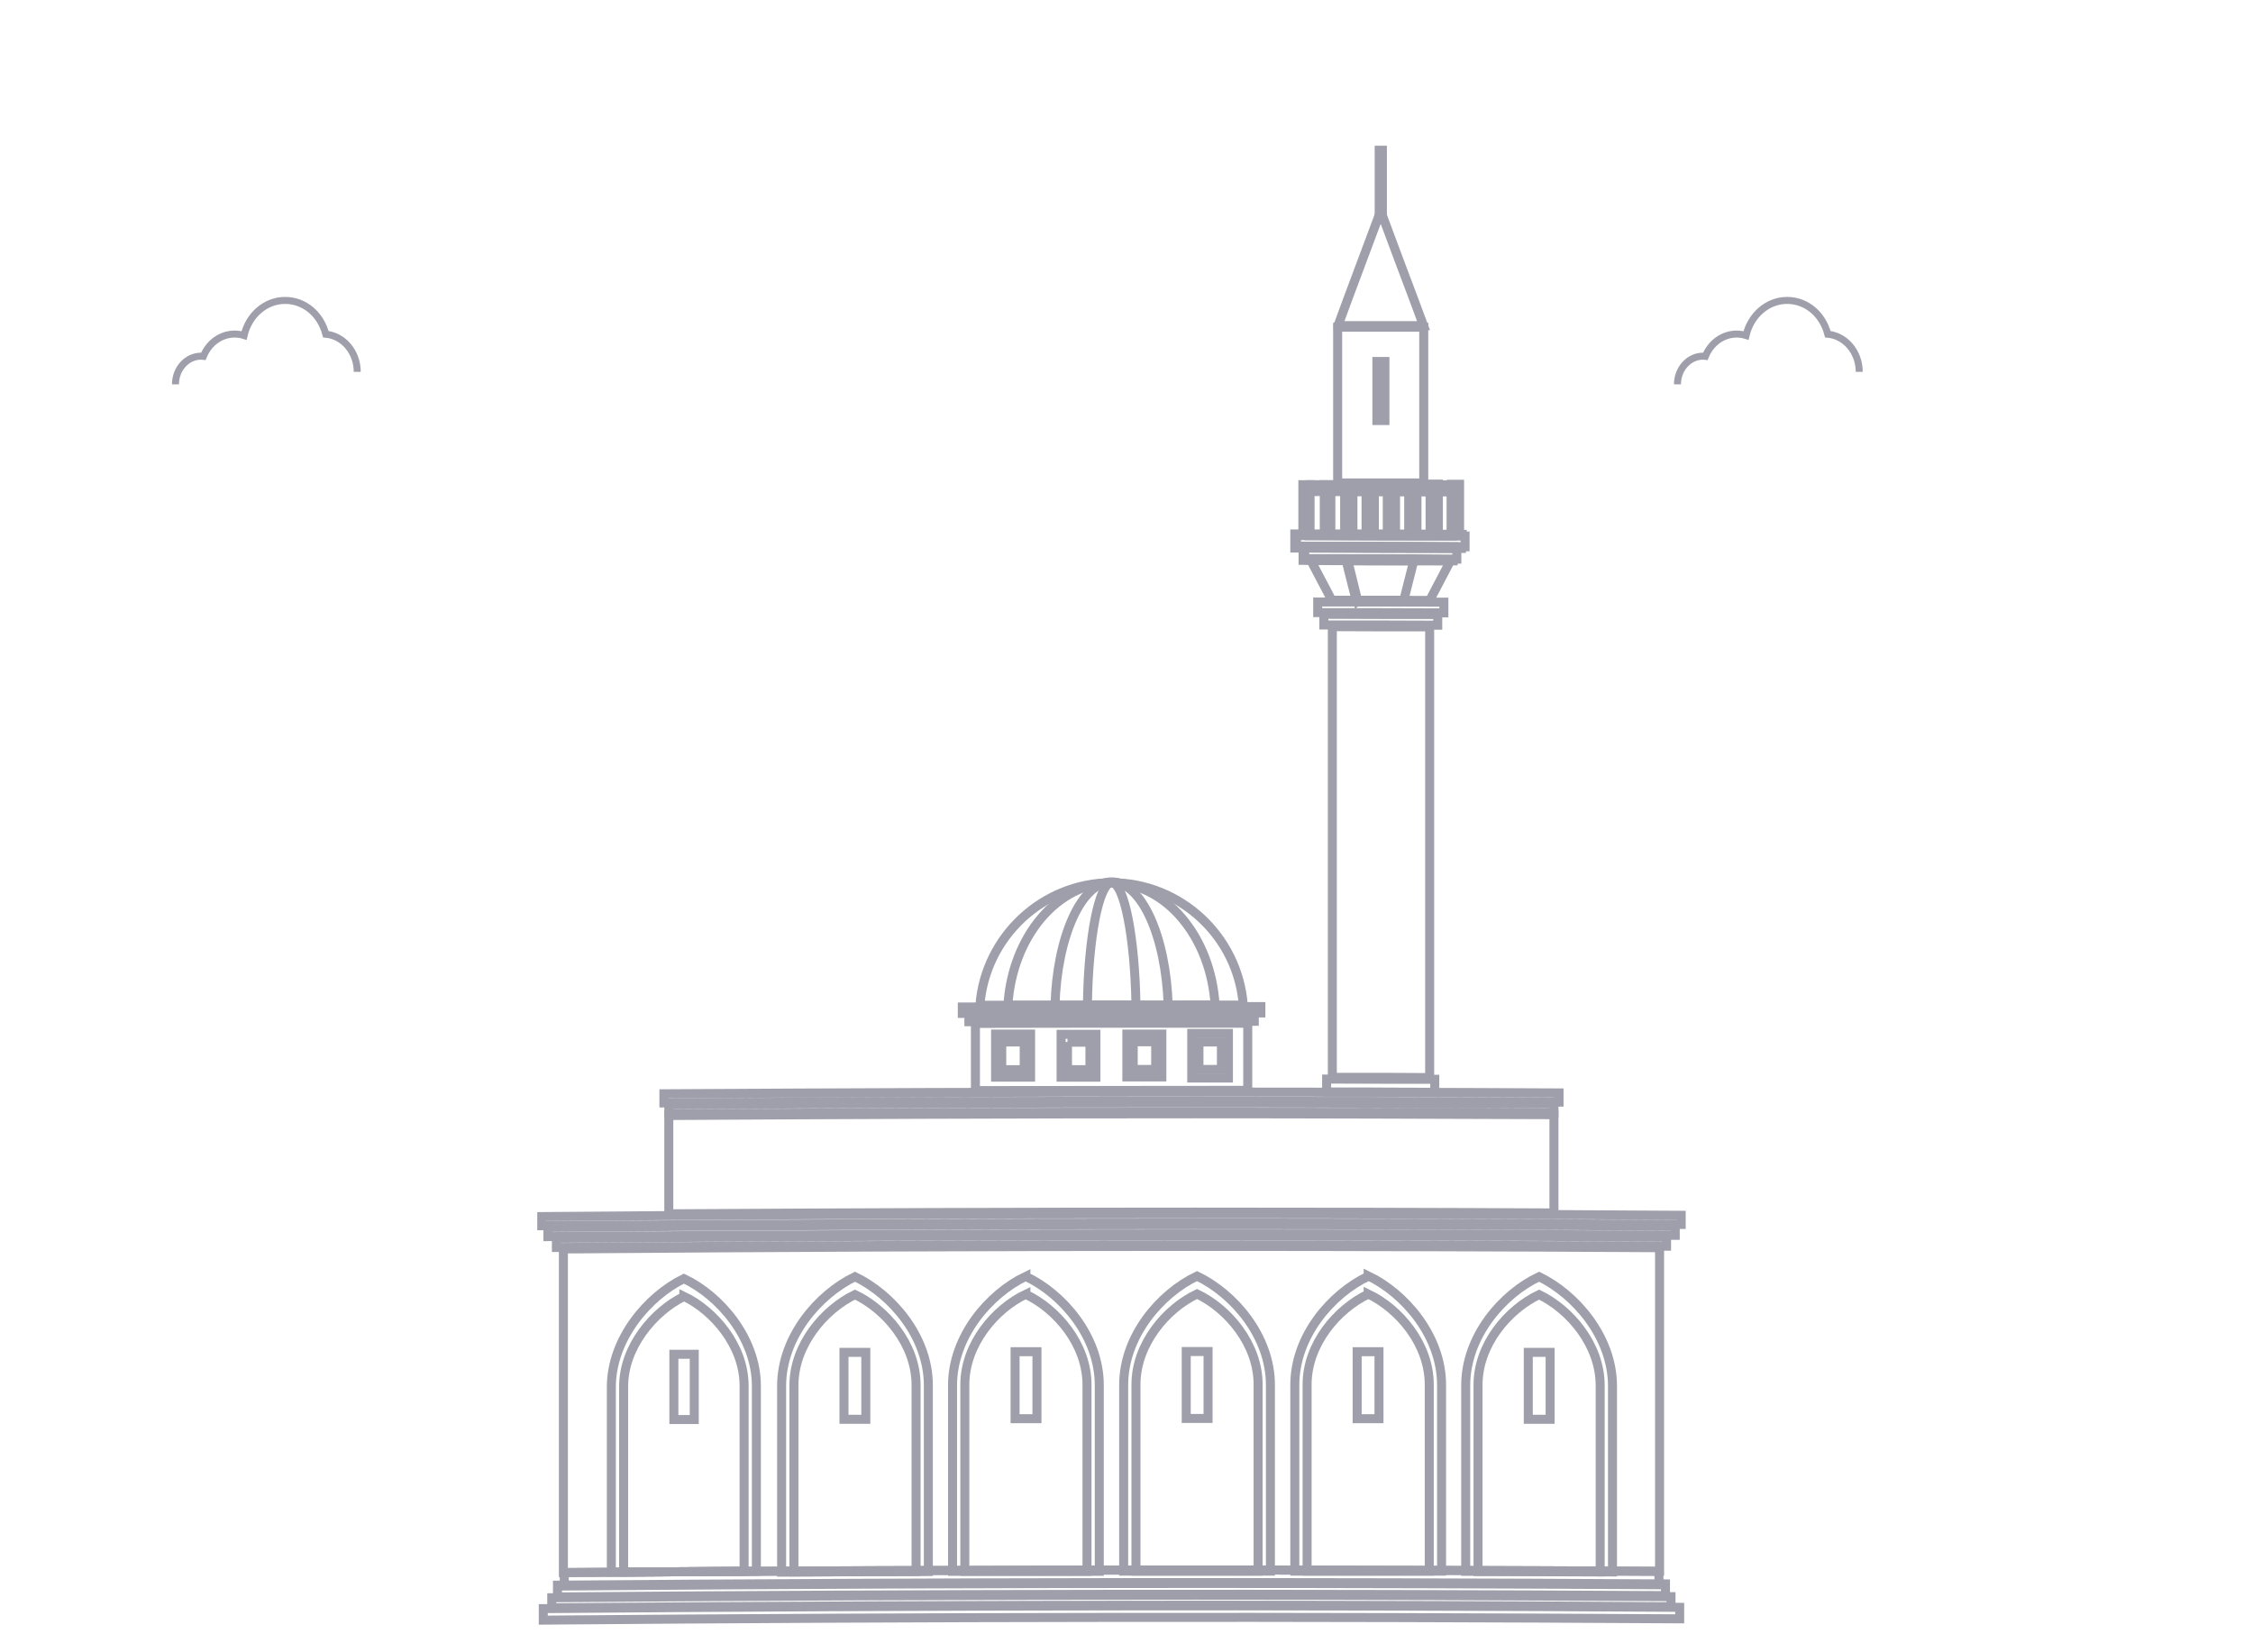 <svg width="75" height="55" viewBox="0 0 75 55" fill="none" xmlns="http://www.w3.org/2000/svg">
<mask id="mask0_856_182" style="mask-type:alpha" maskUnits="userSpaceOnUse" x="0" y="0" width="75" height="55">
<rect width="75" height="55" fill="#9E9FAA"/>
</mask>
<g mask="url(#mask0_856_182)">
<path d="M45.912 7.306H46.018V5H45.912V7.306Z" stroke="#9E9FAA" stroke-width="0.3" stroke-miterlimit="10"/>
<path d="M48.312 16.375C46.745 16.375 45.178 16.368 43.611 16.361V17.802C45.178 17.802 46.745 17.802 48.312 17.816V16.375Z" stroke="#9E9FAA" stroke-width="0.3" stroke-miterlimit="10"/>
<path d="M48.341 17.844H48.312C46.745 17.844 45.178 17.837 43.611 17.83H43.583V16.333H43.611C45.178 16.333 46.745 16.333 48.312 16.347H48.341V17.844Z" stroke="#9E9FAA" stroke-width="0.3" stroke-miterlimit="10"/>
<path d="M44.529 16.077C45.482 16.077 46.442 16.077 47.395 16.077V10.89C46.442 10.89 45.482 10.89 44.529 10.89V16.077Z" stroke="#9E9FAA" stroke-width="0.3" stroke-miterlimit="10"/>
<path d="M43.646 16.34C45.192 16.34 46.738 16.34 48.291 16.347V16.141C46.745 16.141 45.199 16.134 43.646 16.134V16.34Z" stroke="#9E9FAA" stroke-width="0.3" stroke-miterlimit="10"/>
<path d="M44.345 35.862H45.143C45.962 35.862 46.773 35.862 47.592 35.869V20.867C46.505 20.867 45.432 20.867 44.352 20.86V35.862H44.345Z" stroke="#9E9FAA" stroke-width="0.3" stroke-miterlimit="10"/>
<path d="M44.07 20.803C45.333 20.803 46.597 20.803 47.861 20.811V20.456C46.597 20.456 45.333 20.456 44.07 20.449V20.803Z" stroke="#9E9FAA" stroke-width="0.3" stroke-miterlimit="10"/>
<path d="M43.865 20.392C45.263 20.392 46.668 20.392 48.065 20.399V20.044C46.668 20.044 45.263 20.037 43.865 20.037V20.392Z" stroke="#9E9FAA" stroke-width="0.3" stroke-miterlimit="10"/>
<path d="M48.524 18.228C46.816 18.228 45.108 18.221 43.406 18.213V18.625" stroke="#9E9FAA" stroke-width="0.3" stroke-miterlimit="10"/>
<path d="M48.524 18.668C46.971 18.668 45.291 18.66 43.406 18.653H43.378V18.185H43.406C45.298 18.185 46.971 18.185 48.524 18.199H48.553M43.434 18.596C45.298 18.596 46.957 18.596 48.496 18.611V18.256C46.957 18.256 45.298 18.249 43.434 18.242V18.596Z" stroke="#9E9FAA" stroke-width="0.3" stroke-miterlimit="10"/>
<path d="M48.8 17.816C46.908 17.816 45.023 17.809 43.131 17.802V18.213" stroke="#9E9FAA" stroke-width="0.3" stroke-miterlimit="10"/>
<path d="M48.8 18.256C46.929 18.256 45.023 18.242 43.131 18.242H43.103V17.773H43.131C45.023 17.773 46.929 17.773 48.8 17.788H48.828M43.159 18.185C45.03 18.185 46.922 18.185 48.771 18.199V17.844C46.915 17.844 45.03 17.837 43.159 17.83V18.185Z" stroke="#9E9FAA" stroke-width="0.3" stroke-miterlimit="10"/>
<path d="M44.162 36.352C45.362 36.352 46.562 36.352 47.762 36.359V35.926C46.562 35.926 45.362 35.926 44.162 35.919V36.352Z" stroke="#9E9FAA" stroke-width="0.3" stroke-miterlimit="10"/>
<path d="M44.331 19.98C45.418 19.98 46.505 19.98 47.592 19.987L48.284 18.668C46.738 18.668 45.185 18.66 43.639 18.66C43.766 18.902 43.893 19.143 44.02 19.384C44.126 19.583 44.232 19.782 44.331 19.98Z" stroke="#9E9FAA" stroke-width="0.3" stroke-miterlimit="10"/>
<path d="M47.098 18.632C46.343 18.632 45.588 18.632 44.832 18.632C44.945 19.093 45.065 19.547 45.178 20.009" stroke="#9E9FAA" stroke-width="0.3" stroke-miterlimit="10"/>
<path d="M45.157 20.037V20.016C45.086 19.753 45.016 19.484 44.952 19.221L44.797 18.604H44.832C45.333 18.604 45.842 18.604 46.343 18.604H47.134M45.199 19.98H46.731L47.063 18.668H46.343C45.849 18.668 45.362 18.668 44.867 18.668L45.002 19.214C45.065 19.469 45.129 19.732 45.192 19.987L45.199 19.98Z" stroke="#9E9FAA" stroke-width="0.3" stroke-miterlimit="10"/>
<path d="M43.371 17.773C43.442 17.773 43.519 17.773 43.59 17.773V16.134C43.519 16.134 43.442 16.134 43.371 16.134V17.773Z" stroke="#9E9FAA" stroke-width="0.3" stroke-miterlimit="10"/>
<path d="M44.084 17.773H44.303V16.134H44.084V17.773Z" stroke="#9E9FAA" stroke-width="0.3" stroke-miterlimit="10"/>
<path d="M45.037 16.106C44.945 16.106 44.853 16.106 44.762 16.106V17.802C44.853 17.802 44.945 17.802 45.037 17.802V16.106Z" stroke="#9E9FAA" stroke-width="0.3" stroke-miterlimit="10"/>
<path d="M44.79 17.773H45.009V16.134H44.79V17.773Z" stroke="#9E9FAA" stroke-width="0.3" stroke-miterlimit="10"/>
<path d="M46.456 16.113C46.364 16.113 46.272 16.113 46.181 16.113V17.809C46.272 17.809 46.364 17.809 46.456 17.809V16.113Z" stroke="#9E9FAA" stroke-width="0.3" stroke-miterlimit="10"/>
<path d="M46.209 17.78H46.428V16.141H46.209V17.78Z" stroke="#9E9FAA" stroke-width="0.3" stroke-miterlimit="10"/>
<path d="M45.75 16.113C45.658 16.113 45.566 16.113 45.475 16.113V17.809C45.566 17.809 45.658 17.809 45.75 17.809V16.113Z" stroke="#9E9FAA" stroke-width="0.3" stroke-miterlimit="10"/>
<path d="M45.503 17.78H45.722V16.141H45.503V17.78Z" stroke="#9E9FAA" stroke-width="0.3" stroke-miterlimit="10"/>
<path d="M47.169 16.113C47.077 16.113 46.985 16.113 46.894 16.113V17.809C46.985 17.809 47.077 17.809 47.169 17.809V16.113Z" stroke="#9E9FAA" stroke-width="0.3" stroke-miterlimit="10"/>
<path d="M46.922 17.78H47.141V16.141H46.922V17.78Z" stroke="#9E9FAA" stroke-width="0.3" stroke-miterlimit="10"/>
<path d="M47.882 16.113C47.79 16.113 47.698 16.113 47.606 16.113V17.809C47.698 17.809 47.79 17.809 47.882 17.809V16.113Z" stroke="#9E9FAA" stroke-width="0.3" stroke-miterlimit="10"/>
<path d="M47.635 17.78H47.854V16.141H47.635V17.78Z" stroke="#9E9FAA" stroke-width="0.3" stroke-miterlimit="10"/>
<path d="M48.588 16.12C48.496 16.12 48.404 16.12 48.312 16.12V17.816C48.404 17.816 48.496 17.816 48.588 17.816V16.12Z" stroke="#9E9FAA" stroke-width="0.3" stroke-miterlimit="10"/>
<path d="M48.341 17.788H48.559V16.148H48.341V17.788Z" stroke="#9E9FAA" stroke-width="0.3" stroke-miterlimit="10"/>
<path d="M45.835 13.998H46.103V12.033H45.835V13.998Z" stroke="#9E9FAA" stroke-width="0.3" stroke-miterlimit="10"/>
<path d="M44.543 10.84C45.489 10.84 46.442 10.84 47.388 10.84C47.141 10.173 46.894 9.506 46.639 8.839C46.413 8.236 46.188 7.626 45.962 7.022C45.729 7.64 45.503 8.257 45.27 8.875C45.023 9.527 44.783 10.18 44.543 10.833V10.84Z" stroke="#9E9FAA" stroke-width="0.3" stroke-miterlimit="10"/>
<path d="M22.264 37.132V40.404C28.067 40.368 33.975 40.347 39.82 40.347C43.759 40.347 47.769 40.354 51.729 40.375V37.104C47.769 37.09 43.759 37.075 39.82 37.075C33.975 37.075 28.067 37.097 22.264 37.132Z" stroke="#9E9FAA" stroke-width="0.3" stroke-miterlimit="10"/>
<path d="M22.101 36.408V36.713C27.968 36.671 33.933 36.657 39.827 36.657C43.823 36.657 47.889 36.664 51.899 36.685V36.38C47.889 36.358 43.823 36.351 39.827 36.351C33.933 36.351 27.968 36.373 22.101 36.408Z" stroke="#9E9FAA" stroke-width="0.3" stroke-miterlimit="10"/>
<path d="M22.264 36.77V37.075C28.067 37.04 33.975 37.019 39.82 37.019C43.759 37.019 47.769 37.026 51.729 37.047V36.742C47.762 36.728 43.752 36.713 39.813 36.713C33.968 36.713 28.059 36.735 22.257 36.77H22.264Z" stroke="#9E9FAA" stroke-width="0.3" stroke-miterlimit="10"/>
<path d="M18.784 52.794V52.346H18.812C25.786 52.29 32.867 52.261 39.848 52.261C44.938 52.261 50.098 52.276 55.195 52.304H55.224V52.751H55.195C50.105 52.723 44.938 52.708 39.855 52.708C32.874 52.708 25.793 52.737 18.819 52.794H18.791H18.784Z" stroke="#9E9FAA" stroke-width="0.3" stroke-miterlimit="10"/>
<path d="M55.442 53.113C43.145 53.042 30.855 53.056 18.558 53.156V52.765C30.855 52.666 43.145 52.652 55.442 52.723V53.113Z" stroke="#9E9FAA" stroke-width="0.3" stroke-miterlimit="10"/>
<path d="M18.367 53.184V53.517C25.476 53.461 32.697 53.432 39.834 53.432C45.065 53.432 50.381 53.447 55.626 53.482V53.148C50.374 53.12 45.065 53.099 39.834 53.099C32.69 53.099 25.469 53.127 18.367 53.184Z" stroke="#9E9FAA" stroke-width="0.3" stroke-miterlimit="10"/>
<path d="M55.915 53.886C43.307 53.808 30.693 53.822 18.085 53.929V53.546C30.693 53.439 43.307 53.425 55.915 53.503V53.886Z" stroke="#9E9FAA" stroke-width="0.3" stroke-miterlimit="10"/>
<path d="M18.755 41.574V52.346C25.709 52.29 32.782 52.261 39.799 52.261C44.903 52.261 50.105 52.276 55.245 52.304V41.532C50.099 41.503 44.903 41.489 39.799 41.489C32.782 41.489 25.702 41.517 18.755 41.574Z" stroke="#9E9FAA" stroke-width="0.3" stroke-miterlimit="10"/>
<path d="M18.522 41.22V41.525C25.56 41.468 32.726 41.44 39.813 41.44C44.995 41.44 50.268 41.454 55.478 41.482V41.177C50.268 41.149 45.002 41.134 39.813 41.134C32.726 41.134 25.56 41.163 18.522 41.22Z" stroke="#9E9FAA" stroke-width="0.3" stroke-miterlimit="10"/>
<path d="M18.035 40.496V40.801C25.186 40.744 32.486 40.709 39.742 40.709C45.093 40.709 50.55 40.723 55.965 40.758V40.453C50.55 40.418 45.093 40.403 39.742 40.403C32.486 40.403 25.179 40.432 18.035 40.496Z" stroke="#9E9FAA" stroke-width="0.3" stroke-miterlimit="10"/>
<path d="M18.24 40.858V41.163C25.349 41.106 32.599 41.071 39.785 41.071C45.065 41.071 50.444 41.085 55.767 41.12V40.815C50.444 40.78 45.065 40.765 39.785 40.765C32.599 40.765 25.356 40.794 18.24 40.858Z" stroke="#9E9FAA" stroke-width="0.3" stroke-miterlimit="10"/>
<path d="M32.471 34.066V36.302C34.963 36.302 37.575 36.295 40.237 36.295H41.536V34.059H40.237C37.575 34.059 34.963 34.059 32.471 34.066Z" stroke="#9E9FAA" stroke-width="0.3" stroke-miterlimit="10"/>
<path d="M32.253 33.797V34.01C34.752 34.003 37.3 33.995 39.82 33.995C40.462 33.995 41.105 33.995 41.754 33.995V33.783C41.112 33.783 40.47 33.783 39.82 33.783C37.293 33.783 34.752 33.783 32.253 33.797Z" stroke="#9E9FAA" stroke-width="0.3" stroke-miterlimit="10"/>
<path d="M32.034 33.52V33.733C34.561 33.726 37.088 33.719 39.552 33.719C40.357 33.719 41.169 33.719 41.973 33.719V33.506C41.169 33.506 40.357 33.506 39.552 33.506C37.088 33.506 34.561 33.506 32.034 33.52Z" stroke="#9E9FAA" stroke-width="0.3" stroke-miterlimit="10"/>
<path d="M37.004 29.383C34.716 29.383 32.796 31.178 32.62 33.463C34.977 33.463 37.427 33.456 40.096 33.456H41.387C41.211 31.171 39.291 29.383 37.004 29.383Z" stroke="#9E9FAA" stroke-width="0.3" stroke-miterlimit="10"/>
<path d="M37.004 29.383C35.203 29.383 33.693 31.178 33.552 33.463C35.563 33.463 37.695 33.456 40.449 33.456C40.307 31.171 38.797 29.383 36.996 29.383H37.004Z" stroke="#9E9FAA" stroke-width="0.3" stroke-miterlimit="10"/>
<path d="M38.888 33.484C38.818 31.171 37.999 29.355 37.004 29.355C36.001 29.355 35.182 31.178 35.119 33.492C36.375 33.492 37.632 33.492 38.895 33.492L38.888 33.484Z" stroke="#9E9FAA" stroke-width="0.3" stroke-miterlimit="10"/>
<path d="M37.004 29.383C36.587 29.383 36.227 31.214 36.199 33.456C36.735 33.456 37.279 33.456 37.815 33.456C37.78 31.207 37.42 29.383 37.011 29.383H37.004Z" stroke="#9E9FAA" stroke-width="0.3" stroke-miterlimit="10"/>
<path d="M37.512 34.421V35.848H38.677V34.421H37.512Z" stroke="#9E9FAA" stroke-width="0.3" stroke-miterlimit="10"/>
<path d="M37.724 34.677V35.599H38.472V34.677H37.724Z" stroke="#9E9FAA" stroke-width="0.3" stroke-miterlimit="10"/>
<path d="M40.893 35.883C40.484 35.883 40.081 35.883 39.672 35.883V34.4C40.081 34.4 40.484 34.4 40.893 34.4V35.883Z" stroke="#9E9FAA" stroke-width="0.3" stroke-miterlimit="10"/>
<path d="M39.912 35.599H40.66V34.684H39.912V35.599Z" stroke="#9E9FAA" stroke-width="0.3" stroke-miterlimit="10"/>
<path d="M33.142 34.428V35.855H34.307V34.421H33.142V34.428Z" stroke="#9E9FAA" stroke-width="0.3" stroke-miterlimit="10"/>
<path d="M33.347 34.684V35.606C33.474 35.606 33.594 35.606 33.721 35.606C33.848 35.606 33.968 35.606 34.095 35.606V34.684C33.968 34.684 33.841 34.684 33.707 34.684C33.587 34.684 33.467 34.684 33.347 34.684Z" stroke="#9E9FAA" stroke-width="0.3" stroke-miterlimit="10"/>
<path d="M35.323 34.428V35.855C35.514 35.855 35.712 35.855 35.902 35.855C36.093 35.855 36.291 35.855 36.481 35.855V34.428C36.291 34.428 36.093 34.428 35.902 34.428C35.712 34.428 35.514 34.428 35.323 34.428Z" stroke="#9E9FAA" stroke-width="0.3" stroke-miterlimit="10"/>
<path d="M35.535 34.684V35.606C35.662 35.606 35.782 35.606 35.909 35.606C36.036 35.606 36.156 35.606 36.283 35.606V34.691C36.156 34.691 36.036 34.691 35.909 34.691C35.782 34.691 35.662 34.691 35.535 34.691V34.684Z" stroke="#9E9FAA" stroke-width="0.3" stroke-miterlimit="10"/>
<path d="M22.765 42.561C21.565 43.15 20.351 44.569 20.351 46.173V52.332C20.584 52.332 22.221 52.318 22.765 52.318L25.179 52.304V46.137C25.179 44.541 23.965 43.129 22.765 42.561Z" stroke="#9E9FAA" stroke-width="0.3" stroke-miterlimit="10"/>
<path d="M22.765 43.157C21.77 43.647 20.76 44.825 20.76 46.151V52.332L22.765 52.318C23.217 52.318 24.558 52.304 24.77 52.304V46.123C24.77 44.796 23.76 43.625 22.765 43.15V43.157Z" stroke="#9E9FAA" stroke-width="0.3" stroke-miterlimit="10"/>
<path d="M22.433 45.08V47.251C22.546 47.251 22.659 47.251 22.772 47.251C22.885 47.251 22.998 47.251 23.111 47.251V45.08C22.998 45.08 22.885 45.08 22.772 45.08C22.659 45.08 22.546 45.08 22.433 45.08Z" stroke="#9E9FAA" stroke-width="0.3" stroke-miterlimit="10"/>
<path d="M28.462 42.497C27.241 43.086 26.019 44.505 26.019 46.137V52.332C26.019 52.332 27.876 52.325 28.462 52.318C29.048 52.318 30.904 52.311 30.904 52.311V46.116C30.904 44.484 29.676 43.079 28.462 42.497Z" stroke="#9E9FAA" stroke-width="0.3" stroke-miterlimit="10"/>
<path d="M28.462 43.093C27.445 43.583 26.429 44.761 26.429 46.116V52.325C26.429 52.325 27.975 52.318 28.462 52.318C28.949 52.318 30.495 52.311 30.495 52.311V46.102C30.495 44.746 29.478 43.576 28.462 43.093Z" stroke="#9E9FAA" stroke-width="0.3" stroke-miterlimit="10"/>
<path d="M28.822 47.244C28.582 47.244 28.335 47.244 28.095 47.244V45.016C28.335 45.016 28.582 45.016 28.822 45.016V47.244Z" stroke="#9E9FAA" stroke-width="0.3" stroke-miterlimit="10"/>
<path d="M34.151 42.483C32.93 43.065 31.709 44.484 31.709 46.116V52.304C31.709 52.304 33.566 52.304 34.151 52.304C34.737 52.304 36.594 52.304 36.594 52.304V46.109C36.594 44.477 35.366 43.065 34.151 42.49V42.483Z" stroke="#9E9FAA" stroke-width="0.3" stroke-miterlimit="10"/>
<path d="M34.151 43.079C33.135 43.561 32.118 44.739 32.118 46.095V52.304C32.118 52.304 33.664 52.304 34.151 52.304C34.639 52.304 36.185 52.304 36.185 52.304V46.095C36.185 44.739 35.168 43.568 34.151 43.086V43.079Z" stroke="#9E9FAA" stroke-width="0.3" stroke-miterlimit="10"/>
<path d="M34.519 47.223C34.279 47.223 34.032 47.223 33.791 47.223V44.995C34.032 44.995 34.279 44.995 34.519 44.995V47.223Z" stroke="#9E9FAA" stroke-width="0.3" stroke-miterlimit="10"/>
<path d="M39.848 42.476C38.627 43.057 37.406 44.47 37.406 46.102V52.297C37.406 52.297 39.263 52.297 39.848 52.297C40.434 52.297 42.291 52.297 42.291 52.297V46.102C42.291 44.47 41.063 43.057 39.848 42.476Z" stroke="#9E9FAA" stroke-width="0.3" stroke-miterlimit="10"/>
<path d="M39.848 43.072C38.832 43.554 37.815 44.732 37.815 46.088V52.297C37.815 52.297 39.361 52.297 39.848 52.297C40.336 52.297 41.881 52.297 41.881 52.297V46.088C41.881 44.732 40.865 43.554 39.848 43.072Z" stroke="#9E9FAA" stroke-width="0.3" stroke-miterlimit="10"/>
<path d="M40.215 47.216C39.975 47.216 39.728 47.216 39.488 47.216V44.988C39.728 44.988 39.975 44.988 40.215 44.988V47.216Z" stroke="#9E9FAA" stroke-width="0.3" stroke-miterlimit="10"/>
<path d="M45.545 42.483C44.324 43.065 43.103 44.47 43.103 46.102V52.297C43.103 52.297 44.959 52.297 45.545 52.297C46.131 52.297 47.988 52.297 47.988 52.297V46.102C47.988 44.47 46.759 43.05 45.545 42.468V42.483Z" stroke="#9E9FAA" stroke-width="0.3" stroke-miterlimit="10"/>
<path d="M45.545 43.079C44.529 43.561 43.512 44.732 43.512 46.088V52.297C43.512 52.297 45.058 52.297 45.545 52.297C46.032 52.297 47.578 52.297 47.578 52.297V46.088C47.578 44.732 46.562 43.554 45.545 43.072V43.079Z" stroke="#9E9FAA" stroke-width="0.3" stroke-miterlimit="10"/>
<path d="M45.905 47.223C45.665 47.223 45.418 47.223 45.178 47.223V44.995C45.418 44.995 45.665 44.995 45.905 44.995V47.223Z" stroke="#9E9FAA" stroke-width="0.3" stroke-miterlimit="10"/>
<path d="M51.235 42.497C50.014 43.072 48.792 44.484 48.792 46.116V52.304C48.792 52.304 50.649 52.304 51.235 52.311C51.828 52.311 53.678 52.325 53.678 52.325V46.137C53.678 44.505 52.449 43.086 51.235 42.497Z" stroke="#9E9FAA" stroke-width="0.3" stroke-miterlimit="10"/>
<path d="M51.235 43.093C50.218 43.576 49.202 44.739 49.202 46.102V52.311C49.202 52.311 50.748 52.311 51.235 52.318C51.722 52.318 53.268 52.325 53.268 52.325V46.116C53.268 44.761 52.252 43.583 51.235 43.093Z" stroke="#9E9FAA" stroke-width="0.3" stroke-miterlimit="10"/>
<path d="M51.602 47.244C51.362 47.244 51.115 47.244 50.875 47.244V45.016C51.115 45.016 51.362 45.016 51.602 45.016V47.244Z" stroke="#9E9FAA" stroke-width="0.3" stroke-miterlimit="10"/>
<path d="M55.841 12.793C55.841 12.276 56.223 11.856 56.692 11.856C56.717 11.856 56.743 11.858 56.77 11.861C56.952 11.411 57.356 11.12 57.813 11.12C57.919 11.12 58.022 11.136 58.123 11.168C58.281 10.49 58.838 10 59.49 10C60.143 10 60.675 10.465 60.846 11.125C61.432 11.178 61.892 11.72 61.892 12.378" stroke="#9E9FAA" stroke-width="0.233" stroke-miterlimit="10"/>
<path d="M5.841 12.793C5.841 12.276 6.223 11.856 6.692 11.856C6.717 11.856 6.743 11.858 6.77 11.861C6.952 11.411 7.356 11.12 7.813 11.12C7.919 11.12 8.022 11.136 8.124 11.168C8.281 10.49 8.838 10 9.49 10C10.143 10 10.675 10.465 10.847 11.125C11.432 11.178 11.892 11.72 11.892 12.378" stroke="#9E9FAA" stroke-width="0.233" stroke-miterlimit="10"/>
</g>
</svg>
